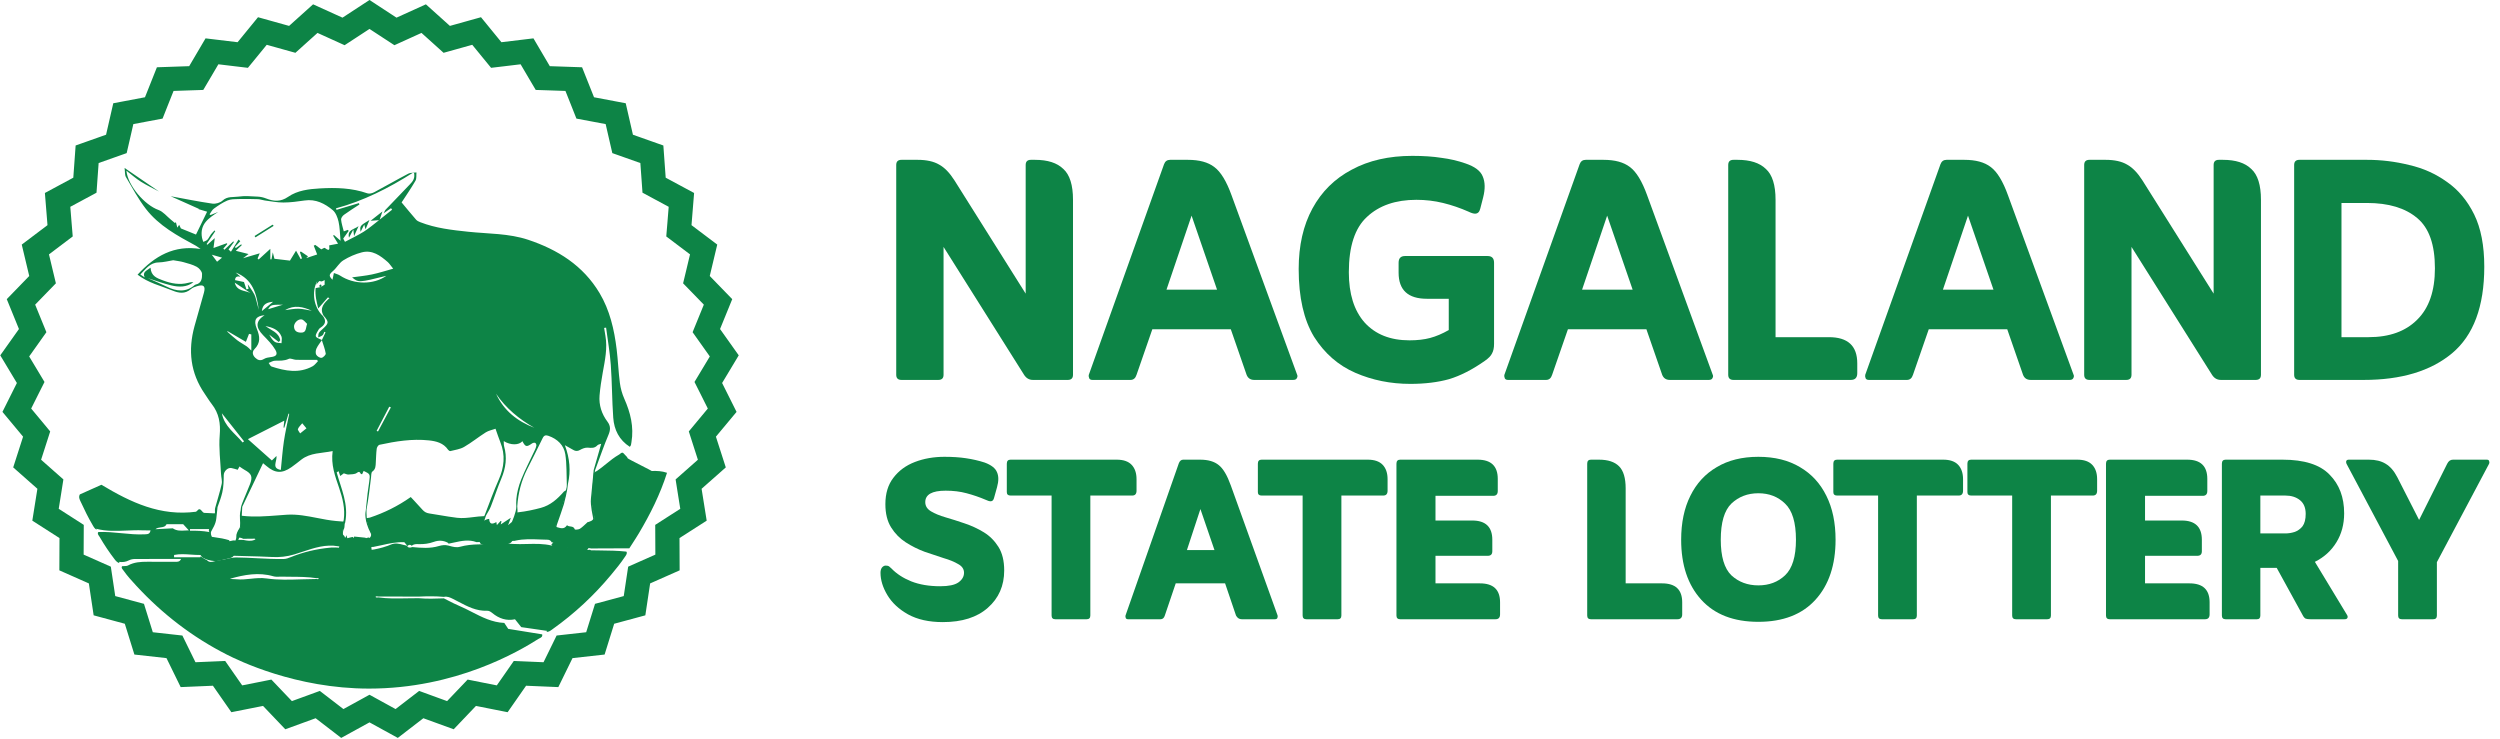 <svg width="159" height="47" viewBox="0 0 159 47" fill="none" xmlns="http://www.w3.org/2000/svg">
<path d="M146.243 24.163C146.02 24.163 145.908 24.054 145.908 23.836V10.492C145.908 10.274 146.02 10.165 146.243 10.165H150.539C151.448 10.165 152.34 10.274 153.215 10.492C154.107 10.694 154.913 11.055 155.633 11.575C156.354 12.078 156.928 12.767 157.357 13.639C157.786 14.512 158 15.62 158 16.963C158 19.497 157.314 21.335 155.942 22.476C154.587 23.601 152.718 24.163 150.333 24.163H146.243ZM148.918 21.444H150.642C151.963 21.444 152.992 21.075 153.729 20.336C154.484 19.598 154.861 18.507 154.861 17.063C154.861 15.553 154.484 14.487 153.729 13.866C152.975 13.228 151.911 12.909 150.539 12.909H148.918V21.444Z" fill="#0D8446"/>
<path d="M135.564 15.704V23.836C135.564 24.054 135.452 24.163 135.229 24.163H132.888C132.665 24.163 132.554 24.054 132.554 23.836V10.492C132.554 10.274 132.665 10.165 132.888 10.165H133.917C134.483 10.165 134.938 10.266 135.281 10.467C135.624 10.652 135.95 10.988 136.259 11.474L140.787 18.675V10.492C140.787 10.274 140.898 10.165 141.121 10.165H141.378C142.185 10.165 142.785 10.358 143.179 10.744C143.591 11.113 143.797 11.768 143.797 12.708V23.836C143.797 24.054 143.685 24.163 143.462 24.163H141.25C141.01 24.163 140.821 24.054 140.684 23.836L135.564 15.704Z" fill="#0D8446"/>
<path d="M122.669 20.941L121.666 23.836C121.597 24.054 121.468 24.163 121.28 24.163H118.861C118.758 24.163 118.69 24.13 118.655 24.062C118.621 23.978 118.613 23.903 118.63 23.836L123.415 10.442C123.484 10.257 123.612 10.165 123.801 10.165H124.933C125.653 10.165 126.211 10.316 126.605 10.618C127.017 10.92 127.386 11.525 127.712 12.431L131.88 23.836C131.914 23.903 131.905 23.978 131.854 24.062C131.819 24.13 131.742 24.163 131.622 24.163H129.152C128.912 24.163 128.749 24.054 128.664 23.836L127.66 20.941H122.669ZM123.569 18.423H126.785L125.165 13.715L123.569 18.423Z" fill="#0D8446"/>
<path d="M112.925 21.444H116.321C117.522 21.444 118.122 21.998 118.122 23.106V23.735C118.122 24.02 117.985 24.163 117.711 24.163H110.249C110.027 24.163 109.915 24.054 109.915 23.836V10.492C109.915 10.274 110.027 10.165 110.249 10.165H110.507C111.313 10.165 111.913 10.358 112.308 10.744C112.719 11.113 112.925 11.768 112.925 12.708V21.444Z" fill="#0D8446"/>
<path d="M99.72 20.941L98.716 23.836C98.648 24.054 98.519 24.163 98.33 24.163H95.912C95.809 24.163 95.74 24.13 95.706 24.062C95.672 23.978 95.663 23.903 95.68 23.836L100.466 10.442C100.534 10.257 100.663 10.165 100.852 10.165H101.984C102.704 10.165 103.262 10.316 103.656 10.618C104.068 10.92 104.436 11.525 104.762 12.431L108.93 23.836C108.965 23.903 108.956 23.978 108.905 24.062C108.87 24.13 108.793 24.163 108.673 24.163H106.203C105.963 24.163 105.8 24.054 105.714 23.836L104.711 20.941H99.72ZM100.62 18.423H103.836L102.215 13.715L100.62 18.423Z" fill="#0D8446"/>
<path d="M92.141 20.991V19.002H90.751C89.551 19.002 88.951 18.448 88.951 17.34V16.711C88.951 16.425 89.088 16.283 89.362 16.283H94.611C94.885 16.283 95.022 16.425 95.022 16.711V21.872C95.022 22.124 94.979 22.325 94.894 22.476C94.825 22.627 94.671 22.787 94.43 22.954C93.641 23.508 92.887 23.894 92.166 24.113C91.446 24.314 90.623 24.415 89.697 24.415C88.445 24.415 87.278 24.18 86.198 23.71C85.117 23.24 84.242 22.476 83.573 21.419C82.922 20.345 82.596 18.909 82.596 17.113C82.596 15.62 82.887 14.336 83.471 13.261C84.054 12.187 84.885 11.365 85.966 10.794C87.047 10.207 88.333 9.913 89.825 9.913C90.528 9.913 91.146 9.955 91.678 10.039C92.209 10.106 92.715 10.224 93.196 10.391C93.796 10.593 94.165 10.87 94.302 11.222C94.456 11.575 94.465 12.02 94.328 12.557L94.147 13.261C94.096 13.48 93.985 13.589 93.813 13.589C93.71 13.589 93.573 13.547 93.401 13.463C92.87 13.228 92.329 13.043 91.781 12.909C91.232 12.775 90.666 12.708 90.082 12.708C88.762 12.708 87.716 13.069 86.944 13.79C86.172 14.495 85.786 15.67 85.786 17.315C85.786 18.691 86.12 19.757 86.789 20.512C87.475 21.268 88.427 21.645 89.645 21.645C90.142 21.645 90.58 21.595 90.957 21.494C91.335 21.393 91.729 21.226 92.141 20.991Z" fill="#0D8446"/>
<path d="M73.288 20.941L72.285 23.836C72.216 24.054 72.088 24.163 71.899 24.163H69.48C69.377 24.163 69.309 24.13 69.275 24.062C69.24 23.978 69.232 23.903 69.249 23.836L74.034 10.442C74.103 10.257 74.231 10.165 74.42 10.165H75.552C76.272 10.165 76.83 10.316 77.224 10.618C77.636 10.92 78.005 11.525 78.331 12.431L82.499 23.836C82.533 23.903 82.524 23.978 82.473 24.062C82.439 24.13 82.361 24.163 82.241 24.163H79.772C79.531 24.163 79.368 24.054 79.283 23.836L78.279 20.941H73.288ZM74.189 18.423H77.404L75.784 13.715L74.189 18.423Z" fill="#0D8446"/>
<path d="M60.01 15.704V23.836C60.01 24.054 59.899 24.163 59.676 24.163H57.334C57.111 24.163 57 24.054 57 23.836V10.492C57 10.274 57.111 10.165 57.334 10.165H58.364C58.93 10.165 59.384 10.266 59.727 10.467C60.07 10.652 60.396 10.988 60.705 11.474L65.233 18.675V10.492C65.233 10.274 65.344 10.165 65.567 10.165H65.825C66.631 10.165 67.231 10.358 67.626 10.744C68.037 11.113 68.243 11.768 68.243 12.708V23.836C68.243 24.054 68.132 24.163 67.909 24.163H65.696C65.456 24.163 65.267 24.054 65.13 23.836L60.01 15.704Z" fill="#0D8446"/>
<path d="M91.297 37.102H94.126C94.978 37.102 95.404 37.504 95.404 38.307V39.074C95.404 39.281 95.306 39.384 95.112 39.384H89.052C88.894 39.384 88.814 39.305 88.814 39.147V29.491C88.814 29.32 88.894 29.235 89.052 29.235H93.98C94.832 29.235 95.258 29.643 95.258 30.458V31.225C95.258 31.432 95.16 31.535 94.966 31.535H91.297V33.105H93.633C94.485 33.105 94.911 33.513 94.911 34.328V35.058C94.911 35.253 94.814 35.35 94.619 35.35H91.297V37.102Z" fill="#0D8446"/>
<path d="M82.847 31.517H80.237C80.079 31.517 80 31.444 80 31.298V29.491C80 29.32 80.079 29.235 80.237 29.235H86.991C87.417 29.235 87.733 29.345 87.94 29.564C88.147 29.783 88.25 30.087 88.25 30.477V31.207C88.25 31.413 88.159 31.517 87.977 31.517H85.312V39.147C85.312 39.305 85.233 39.384 85.074 39.384H83.085C82.927 39.384 82.847 39.305 82.847 39.147V31.517Z" fill="#0D8446"/>
<path d="M74.776 37.102L74.083 39.147C74.034 39.305 73.943 39.384 73.809 39.384H71.746C71.674 39.384 71.625 39.36 71.6 39.311C71.576 39.25 71.57 39.195 71.582 39.147L74.977 29.454C75.038 29.308 75.129 29.235 75.251 29.235H76.328C76.839 29.235 77.234 29.351 77.514 29.582C77.794 29.801 78.05 30.233 78.281 30.878L81.256 39.147C81.268 39.195 81.262 39.25 81.238 39.311C81.214 39.36 81.159 39.384 81.074 39.384H78.975C78.817 39.384 78.695 39.305 78.61 39.147L77.916 37.102H74.776ZM75.488 34.985H77.241L76.346 32.375L75.488 34.985Z" fill="#0D8446"/>
<path d="M66.881 31.517H64.27C64.112 31.517 64.033 31.444 64.033 31.298V29.491C64.033 29.32 64.112 29.235 64.27 29.235H71.024C71.45 29.235 71.766 29.345 71.973 29.564C72.18 29.783 72.284 30.087 72.284 30.477V31.207C72.284 31.413 72.192 31.517 72.01 31.517H69.345V39.147C69.345 39.305 69.266 39.384 69.108 39.384H67.118C66.96 39.384 66.881 39.305 66.881 39.147V31.517Z" fill="#0D8446"/>
<path d="M56 36.427C56 36.293 56.03 36.184 56.091 36.098C56.164 36.013 56.243 35.971 56.329 35.971C56.426 35.971 56.499 35.989 56.548 36.025C56.596 36.062 56.645 36.104 56.694 36.153C57.022 36.494 57.442 36.768 57.953 36.974C58.476 37.181 59.091 37.285 59.797 37.285C60.332 37.285 60.715 37.206 60.947 37.047C61.19 36.877 61.312 36.67 61.312 36.427C61.312 36.196 61.19 36.013 60.947 35.879C60.703 35.733 60.393 35.605 60.016 35.496C59.638 35.374 59.237 35.24 58.811 35.094C58.385 34.936 57.983 34.735 57.606 34.492C57.229 34.249 56.919 33.932 56.675 33.543C56.432 33.154 56.31 32.661 56.31 32.065C56.31 31.383 56.481 30.823 56.821 30.385C57.162 29.935 57.618 29.6 58.19 29.381C58.762 29.162 59.389 29.053 60.07 29.053C60.581 29.053 61.038 29.083 61.439 29.144C61.853 29.205 62.249 29.296 62.626 29.418C63.052 29.576 63.313 29.783 63.411 30.038C63.52 30.282 63.52 30.598 63.411 30.988L63.228 31.645C63.192 31.803 63.119 31.882 63.009 31.882C62.924 31.882 62.821 31.852 62.699 31.791C62.297 31.62 61.89 31.48 61.476 31.371C61.074 31.261 60.63 31.207 60.143 31.207C59.279 31.207 58.847 31.45 58.847 31.937C58.847 32.18 58.969 32.375 59.212 32.521C59.456 32.667 59.766 32.795 60.143 32.904C60.521 33.014 60.922 33.141 61.348 33.287C61.786 33.433 62.194 33.622 62.571 33.853C62.948 34.084 63.258 34.395 63.502 34.784C63.745 35.173 63.867 35.672 63.867 36.281C63.867 37.254 63.52 38.045 62.827 38.654C62.145 39.262 61.19 39.566 59.961 39.566C59.085 39.566 58.349 39.402 57.752 39.074C57.168 38.745 56.73 38.337 56.438 37.851C56.146 37.364 56 36.889 56 36.427Z" fill="#0D8446"/>
<path d="M152.522 35.679L149.236 29.491C149.212 29.43 149.206 29.375 149.218 29.327C149.242 29.266 149.297 29.235 149.382 29.235H150.66C151.086 29.235 151.439 29.32 151.719 29.491C152.011 29.661 152.26 29.947 152.467 30.349L153.854 33.068L155.643 29.491C155.728 29.32 155.85 29.235 156.008 29.235H158.162C158.247 29.235 158.296 29.266 158.308 29.327C158.332 29.375 158.332 29.43 158.308 29.491L154.986 35.752V39.147C154.986 39.305 154.907 39.384 154.749 39.384H152.759C152.601 39.384 152.522 39.305 152.522 39.147V35.679Z" fill="#0D8446"/>
<path d="M143.758 36.117V39.147C143.758 39.305 143.685 39.384 143.539 39.384H141.55C141.392 39.384 141.312 39.305 141.312 39.147V29.491C141.312 29.32 141.392 29.235 141.55 29.235H145.164C146.551 29.235 147.549 29.552 148.157 30.184C148.778 30.805 149.088 31.627 149.088 32.649C149.088 33.342 148.924 33.957 148.595 34.492C148.267 35.028 147.811 35.441 147.226 35.733L149.271 39.11C149.319 39.183 149.325 39.25 149.289 39.311C149.265 39.36 149.204 39.384 149.106 39.384H146.953C146.819 39.384 146.715 39.372 146.642 39.347C146.569 39.311 146.502 39.232 146.442 39.11L144.799 36.117H143.758ZM143.758 33.926H145.346C145.541 33.926 145.736 33.896 145.93 33.835C146.137 33.762 146.308 33.64 146.442 33.47C146.575 33.288 146.642 33.026 146.642 32.685C146.642 32.296 146.521 32.004 146.277 31.809C146.034 31.614 145.724 31.517 145.346 31.517H143.758V33.926Z" fill="#0D8446"/>
<path d="M136.424 37.102H139.253C140.105 37.102 140.531 37.504 140.531 38.307V39.074C140.531 39.281 140.433 39.384 140.239 39.384H134.179C134.021 39.384 133.941 39.305 133.941 39.147V29.491C133.941 29.32 134.021 29.235 134.179 29.235H139.107C139.959 29.235 140.385 29.643 140.385 30.458V31.225C140.385 31.432 140.287 31.535 140.093 31.535H136.424V33.105H138.76C139.612 33.105 140.038 33.513 140.038 34.328V35.058C140.038 35.253 139.941 35.35 139.746 35.35H136.424V37.102Z" fill="#0D8446"/>
<path d="M127.974 31.517H125.364C125.206 31.517 125.127 31.444 125.127 31.298V29.491C125.127 29.32 125.206 29.235 125.364 29.235H132.118C132.544 29.235 132.86 29.345 133.067 29.564C133.274 29.783 133.377 30.087 133.377 30.477V31.207C133.377 31.413 133.286 31.517 133.103 31.517H130.439V39.147C130.439 39.305 130.359 39.384 130.201 39.384H128.212C128.053 39.384 127.974 39.305 127.974 39.147V31.517Z" fill="#0D8446"/>
<path d="M119.447 31.517H116.837C116.679 31.517 116.6 31.444 116.6 31.298V29.491C116.6 29.32 116.679 29.235 116.837 29.235H123.59C124.016 29.235 124.333 29.345 124.54 29.564C124.746 29.783 124.85 30.087 124.85 30.477V31.207C124.85 31.413 124.759 31.517 124.576 31.517H121.911V39.147C121.911 39.305 121.832 39.384 121.674 39.384H119.684C119.526 39.384 119.447 39.305 119.447 39.147V31.517Z" fill="#0D8446"/>
<path d="M111.832 39.548C110.262 39.548 109.051 39.08 108.2 38.143C107.348 37.206 106.922 35.934 106.922 34.328C106.922 33.245 107.117 32.314 107.506 31.535C107.895 30.744 108.455 30.136 109.185 29.71C109.915 29.272 110.798 29.053 111.832 29.053C112.866 29.053 113.748 29.272 114.479 29.71C115.209 30.136 115.768 30.744 116.158 31.535C116.547 32.314 116.742 33.245 116.742 34.328C116.742 35.934 116.316 37.206 115.464 38.143C114.612 39.08 113.402 39.548 111.832 39.548ZM111.832 37.23C112.513 37.23 113.079 37.017 113.529 36.591C113.992 36.153 114.223 35.399 114.223 34.328C114.223 33.233 113.992 32.466 113.529 32.028C113.079 31.59 112.513 31.371 111.832 31.371C111.15 31.371 110.579 31.59 110.116 32.028C109.666 32.466 109.441 33.233 109.441 34.328C109.441 35.399 109.666 36.153 110.116 36.591C110.579 37.017 111.15 37.23 111.832 37.23Z" fill="#0D8446"/>
<path d="M103.392 37.102H105.71C106.562 37.102 106.988 37.504 106.988 38.307V39.074C106.988 39.281 106.885 39.384 106.678 39.384H101.184C101.025 39.384 100.946 39.305 100.946 39.147V29.491C100.946 29.32 101.025 29.235 101.184 29.235H101.695C102.267 29.235 102.692 29.375 102.972 29.655C103.252 29.935 103.392 30.404 103.392 31.061V37.102Z" fill="#0D8446"/>
<path d="M24.797 1.768L25.151 1.999L25.536 1.824L26.947 1.184L28.099 2.22L28.413 2.503L28.821 2.389L30.313 1.972L31.293 3.172L31.561 3.499L31.981 3.449L33.519 3.264L34.305 4.6L34.52 4.964L34.943 4.978L36.491 5.031L37.064 6.47L37.22 6.864L37.636 6.942L39.158 7.23L39.504 8.741L39.599 9.153L39.998 9.294L41.458 9.811L41.57 11.357L41.6 11.778L41.973 11.979L43.337 12.713L43.212 14.257L43.177 14.679L43.515 14.934L44.751 15.867L44.392 17.374L44.293 17.786L44.588 18.089L45.667 19.201L45.082 20.635L44.922 21.027L45.167 21.372L46.064 22.635L45.266 23.963L45.048 24.326L45.238 24.704L45.931 26.09L44.94 27.28L44.67 27.606L44.799 28.008L45.273 29.483L44.112 30.509L43.795 30.789L43.861 31.207L44.105 32.737L42.8 33.573L42.444 33.802L42.446 34.225L42.453 35.774L41.037 36.401L40.65 36.573L40.587 36.991L40.357 38.523L38.862 38.927L38.453 39.037L38.327 39.441L37.867 40.92L36.327 41.091L35.906 41.138L35.72 41.518L35.039 42.909L33.491 42.843L33.068 42.825L32.827 43.172L31.941 44.443L30.421 44.142L30.006 44.059L29.714 44.365L28.645 45.486L27.189 44.956L26.792 44.811L26.456 45.069L25.229 46.014L23.871 45.268L23.5 45.064L23.129 45.268L21.771 46.014L20.544 45.069L20.208 44.811L19.811 44.956L18.355 45.486L17.286 44.365L16.994 44.059L16.579 44.142L15.059 44.443L14.173 43.172L13.932 42.825L13.509 42.843L11.961 42.909L11.28 41.518L11.094 41.138L10.673 41.091L9.133 40.92L8.673 39.441L8.547 39.037L8.138 38.927L6.643 38.523L6.413 36.991L6.35 36.573L5.963 36.401L4.547 35.774L4.554 34.225L4.556 33.802L4.2 33.573L2.895 32.737L3.139 31.207L3.205 30.789L2.888 30.509L1.727 29.483L2.201 28.008L2.33 27.606L2.06 27.28L1.069 26.09L1.762 24.704L1.952 24.326L1.734 23.963L0.936 22.635L1.833 21.372L2.078 21.027L1.918 20.635L1.333 19.201L2.412 18.089L2.707 17.786L2.608 17.374L2.249 15.867L3.485 14.934L3.823 14.679L3.788 14.257L3.663 12.713L5.027 11.979L5.4 11.778L5.43 11.357L5.542 9.811L7.002 9.294L7.401 9.153L7.496 8.741L7.842 7.23L9.364 6.942L9.78 6.864L9.936 6.47L10.509 5.031L12.057 4.978L12.48 4.964L12.695 4.6L13.481 3.264L15.019 3.449L15.439 3.499L15.707 3.172L16.687 1.972L18.179 2.389L18.587 2.503L18.901 2.22L20.053 1.184L21.464 1.824L21.849 1.999L22.203 1.768L23.5 0.92L24.797 1.768Z" stroke="#0D8446" stroke-width="1.54"/>
<path fill-rule="evenodd" clip-rule="evenodd" d="M40.803 29.616C41.111 29.773 41.395 29.918 41.451 29.955C41.771 29.944 42.102 29.956 42.422 30.07C41.991 31.434 41.356 32.7 40.63 33.921C40.498 34.142 40.358 34.358 40.218 34.574C40.154 34.673 40.09 34.772 40.026 34.872L37.604 34.882L37.603 34.889C37.601 34.887 37.599 34.886 37.598 34.884C37.597 34.883 37.595 34.882 37.594 34.881L35.087 34.49C35.036 34.377 34.936 34.327 34.827 34.326C34.665 34.323 34.502 34.317 34.34 34.311C33.824 34.29 33.308 34.27 32.796 34.382C32.778 34.386 32.759 34.391 32.741 34.397L30.305 34.48C29.82 34.297 29.35 34.401 28.879 34.504C28.763 34.53 28.646 34.555 28.529 34.577C28.522 34.559 28.51 34.542 28.492 34.525C28.201 34.362 27.895 34.354 27.59 34.463C27.28 34.575 26.965 34.617 26.639 34.606L26.626 34.606C26.488 34.602 26.346 34.597 26.222 34.681L26.199 34.718C26.104 34.625 26.009 34.627 25.913 34.724C25.911 34.743 25.912 34.763 25.917 34.782C26.014 34.842 26.114 34.838 26.215 34.793C26.785 34.848 27.353 34.897 27.915 34.727C28.108 34.669 28.309 34.646 28.511 34.698C28.538 34.705 28.566 34.712 28.594 34.72C28.808 34.778 29.023 34.837 29.249 34.776C29.643 34.669 30.045 34.627 30.452 34.622C30.452 34.622 32.617 34.565 32.617 34.595C32.917 34.613 33.218 34.606 33.519 34.598C34.045 34.585 34.572 34.572 35.092 34.699L35.133 34.667L37.411 34.977C37.47 34.95 37.582 34.971 37.576 34.999C37.774 35.004 37.973 35.006 38.172 35.008C38.726 35.014 39.281 35.02 39.834 35.082L39.836 35.081C39.909 35.176 39.836 35.284 39.771 35.38C39.763 35.391 39.756 35.401 39.748 35.412C39.481 35.815 39.174 36.189 38.866 36.559C37.774 37.873 36.535 39.026 35.147 40.012C35.133 40.022 35.119 40.032 35.105 40.043C34.999 40.12 34.893 40.197 34.752 40.189C34.77 40.17 34.786 40.149 34.8 40.124L33.152 39.886L32.754 39.386C32.216 39.502 31.734 39.34 31.307 38.987C31.214 38.911 31.107 38.839 30.984 38.844C30.302 38.873 29.731 38.572 29.161 38.272C29.045 38.211 28.929 38.15 28.812 38.092C28.628 38 28.444 37.914 28.231 37.961C27.698 37.911 27.165 37.92 26.632 37.944L24.045 37.938C23.985 37.92 23.928 37.913 23.878 37.964C23.928 38.01 23.986 38.009 24.046 37.992C24.645 38.077 25.245 38.065 25.846 38.053C26.107 38.048 26.367 38.043 26.627 38.045C27.161 38.094 27.694 38.075 28.228 38.055C28.329 38.105 28.429 38.156 28.529 38.208C28.749 38.32 28.968 38.433 29.195 38.528C29.472 38.645 29.741 38.783 30.01 38.921C30.658 39.253 31.308 39.587 32.073 39.618L32.323 39.996L34.482 40.345C34.518 40.496 34.409 40.55 34.309 40.601C34.283 40.614 34.258 40.626 34.236 40.64C32.992 41.428 28.99 43.795 23.47 43.795C18.808 43.795 15.156 42.004 14.419 41.629C12.244 40.522 10.332 39.054 8.669 37.254C8.384 36.945 8.096 36.632 7.853 36.285C7.842 36.269 7.829 36.253 7.816 36.237C7.76 36.167 7.698 36.09 7.77 36.009C7.808 36.005 7.848 36.004 7.887 36.004C7.98 36.002 8.073 36 8.146 35.961C8.532 35.751 8.943 35.727 9.363 35.728L9.474 35.728C10.023 35.73 10.572 35.731 11.121 35.731C11.132 35.731 11.142 35.732 11.153 35.732C11.295 35.733 11.44 35.734 11.515 35.548C11.28 35.548 11.046 35.548 10.812 35.548C10.064 35.547 9.321 35.547 8.578 35.552C8.45 35.553 8.31 35.58 8.197 35.639C7.995 35.743 7.791 35.765 7.575 35.735C7.575 35.764 7.58 35.79 7.589 35.814C7.472 35.778 7.384 35.694 7.306 35.593C6.952 35.134 6.63 34.652 6.339 34.15C6.328 34.131 6.314 34.111 6.3 34.091C6.246 34.015 6.185 33.929 6.25 33.838C6.741 33.815 7.228 33.863 7.716 33.911C8.21 33.959 8.704 34.008 9.203 33.983C9.213 33.982 9.224 33.982 9.234 33.981C9.393 33.974 9.536 33.968 9.573 33.731C9.518 33.731 9.465 33.732 9.414 33.732C9.305 33.734 9.202 33.735 9.099 33.73C8.747 33.712 8.393 33.728 8.039 33.743C7.396 33.771 6.752 33.799 6.115 33.627L6.159 33.697C6.158 33.696 6.157 33.696 6.156 33.696C6.154 33.695 6.153 33.695 6.152 33.694C6.031 33.637 5.969 33.529 5.906 33.42C5.897 33.404 5.888 33.387 5.878 33.371C5.608 32.915 5.377 32.438 5.155 31.957C5.146 31.937 5.136 31.917 5.126 31.897C5.058 31.757 4.987 31.611 5.078 31.445L6.45 30.831C8.341 31.964 10.2 32.842 12.469 32.546L12.65 32.384C12.746 32.384 12.79 32.44 12.838 32.498C12.874 32.544 12.913 32.592 12.978 32.618L13.656 32.65L13.716 32.655L13.689 32.959L13.54 33.508L13.378 33.709C13.378 33.709 13.378 33.724 13.377 33.748L13.307 33.73L13.31 33.648H12.085L12.082 33.753C12.492 33.748 12.901 33.763 13.303 33.835C13.303 33.834 13.33 33.84 13.376 33.851C13.376 33.936 13.376 34.034 13.378 34.07C13.383 34.139 13.45 34.271 13.45 34.271L14.562 34.532L14.891 34.5L15.058 34.367L15.067 34.301C15.143 34.322 15.187 34.334 15.187 34.334L15.468 34.339C15.478 34.34 15.488 34.342 15.498 34.344C15.727 34.389 15.957 34.435 16.186 34.335L16.249 34.294L16.203 34.26L16.203 34.26L15.467 34.268C15.356 34.202 15.236 34.181 15.109 34.199L15.082 34.192L15.121 33.905L15.265 33.599C15.265 33.599 15.323 33.361 15.323 33.256V32.785L15.336 32.786L15.389 32.803C16.157 32.895 16.921 32.836 17.686 32.777C17.872 32.763 18.057 32.748 18.243 32.736C18.895 32.694 19.53 32.818 20.166 32.942C20.568 33.021 20.969 33.099 21.375 33.136C21.488 33.146 21.601 33.155 21.713 33.163C21.767 33.167 21.822 33.172 21.876 33.176L21.886 33.174L21.838 33.414L21.82 33.622L21.745 34.128L21.928 34.366L23.486 34.363L23.646 34.158L23.661 34.061L23.495 33.603L23.3 33.085L23.284 32.958L23.519 32.921C24.434 32.616 25.296 32.196 26.124 31.612C26.195 31.689 26.268 31.767 26.341 31.844C26.519 32.034 26.698 32.225 26.871 32.422C26.99 32.557 27.124 32.629 27.3 32.655C27.527 32.689 27.754 32.728 27.981 32.766C28.344 32.827 28.707 32.889 29.072 32.932C29.418 32.973 29.762 32.931 30.106 32.888C30.321 32.862 30.535 32.835 30.751 32.829L30.851 32.818L30.687 33.222L31.767 33.802L32.649 33.225L32.855 32.594L32.947 32.584C32.959 32.581 32.972 32.579 32.987 32.578C33.463 32.525 33.929 32.425 34.392 32.302C35.011 32.137 35.457 31.731 35.865 31.264L36.03 31.161L35.935 31.633L35.535 32.876L35.336 33.439C35.336 33.439 35.417 33.672 35.494 33.713C35.571 33.754 36.737 33.924 36.737 33.924L37.399 33.401L37.795 33.027V32.863L37.62 31.916L37.714 30.686L37.772 30.075L37.841 30.032C37.867 29.997 37.901 29.973 37.949 29.965C38.156 29.826 38.349 29.668 38.543 29.511C38.811 29.293 39.079 29.076 39.381 28.907C39.402 28.896 39.422 28.878 39.444 28.86C39.511 28.802 39.584 28.74 39.68 28.854C39.71 28.892 39.745 28.927 39.779 28.96C39.838 29.018 39.895 29.073 39.921 29.147C39.927 29.169 40.388 29.404 40.803 29.616ZM10.221 33.541C10.105 33.556 9.984 33.572 9.886 33.658L10.99 33.601C11.236 33.773 11.51 33.757 11.779 33.741C11.857 33.736 11.934 33.732 12.01 33.732L11.648 33.337H10.594C10.515 33.503 10.372 33.521 10.221 33.541ZM19.195 36.845C19.514 36.835 19.832 36.825 20.149 36.824C20.197 36.843 20.241 36.843 20.277 36.801C20.241 36.758 20.195 36.761 20.147 36.775C19.596 36.688 19.041 36.685 18.486 36.682C18.299 36.681 18.111 36.679 17.924 36.675C17.87 36.674 17.815 36.676 17.759 36.678C17.632 36.682 17.504 36.686 17.387 36.652C16.445 36.379 15.534 36.552 14.624 36.81C14.711 36.828 14.798 36.831 14.884 36.833C14.94 36.834 14.995 36.836 15.05 36.841C15.349 36.872 15.642 36.841 15.938 36.81C16.27 36.775 16.606 36.74 16.957 36.79C17.691 36.895 18.443 36.87 19.195 36.845ZM24.659 34.715C24.729 34.689 24.799 34.662 24.868 34.632C25.144 34.514 25.397 34.583 25.651 34.652C25.736 34.675 25.82 34.697 25.905 34.713L25.716 34.485C25.223 34.461 24.753 34.566 24.284 34.671C24.104 34.711 23.924 34.751 23.743 34.784C23.743 34.784 21.983 34.874 21.504 34.742C20.712 34.602 19.988 34.844 19.265 35.084C19.081 35.146 18.897 35.207 18.712 35.262C18.246 35.401 17.779 35.452 17.294 35.425C16.764 35.397 16.233 35.383 15.701 35.37C15.477 35.364 15.252 35.358 15.027 35.352L12.748 35.298C12.746 35.3 12.745 35.302 12.743 35.304C12.739 35.309 12.734 35.314 12.729 35.319L12.726 35.297C12.532 35.299 12.338 35.285 12.143 35.272C11.785 35.246 11.427 35.221 11.071 35.296L11.07 35.441L12.742 35.441L12.737 35.391C12.812 35.416 12.879 35.461 12.945 35.505C13.012 35.549 13.079 35.594 13.154 35.619C13.312 35.791 13.48 35.743 13.648 35.695C13.711 35.677 13.775 35.659 13.838 35.653C14.094 35.616 14.348 35.572 14.598 35.507C14.629 35.502 14.66 35.496 14.691 35.49C14.798 35.471 14.904 35.451 15.013 35.454C15.46 35.458 15.907 35.481 16.354 35.504C16.91 35.532 17.467 35.561 18.025 35.554C18.197 35.551 18.352 35.492 18.509 35.428C19.303 35.106 20.129 34.914 20.98 34.833C20.98 34.833 21.418 34.756 22.451 34.967C23.376 35.155 24.445 34.793 24.659 34.715Z" fill="#0D8446"/>
<path d="M22.196 15.118C22.28 14.958 22.353 14.821 22.471 14.597C22.492 14.787 22.5 14.865 22.517 15.018C22.624 14.783 22.695 14.627 22.805 14.383C22.507 14.607 22.078 14.6 22.196 15.118ZM24.324 13.447C24.073 13.644 23.861 13.812 23.569 14.042C23.826 14.023 23.966 14.013 24.107 14.002C24.121 13.992 24.135 13.981 24.148 13.968C24.203 13.805 24.258 13.642 24.324 13.447ZM23.166 14.281C23.201 14.407 23.215 14.456 23.249 14.582C23.353 14.335 23.421 14.172 23.497 13.991C22.882 14.366 22.882 14.366 22.933 14.745C23.004 14.603 23.072 14.469 23.166 14.281ZM17.405 14.366C17.383 14.34 17.361 14.314 17.34 14.288C16.957 14.528 16.574 14.769 16.191 15.009C16.209 15.038 16.228 15.067 16.247 15.096C16.633 14.852 17.019 14.609 17.405 14.366ZM10.883 18.149C11.368 18.267 11.861 18.282 12.298 17.954C12.188 17.93 12.087 17.957 11.986 17.984C11.428 18.135 10.892 18.033 10.366 17.834C9.994 17.694 9.606 17.569 9.574 17.024C9.33 17.221 9.033 17.293 9.204 17.644C9.27 17.66 9.336 17.676 9.403 17.692C9.896 17.847 10.383 18.027 10.883 18.149ZM26.324 10.948C26.306 10.96 26.287 10.972 26.269 10.983C26.29 10.982 26.31 10.981 26.331 10.979C26.328 10.969 26.327 10.959 26.324 10.948ZM39.705 25.358C39.565 25.042 39.468 24.695 39.424 24.352C39.331 23.64 39.306 22.919 39.218 22.206C39.065 20.954 38.781 19.726 38.132 18.639C37.086 16.885 35.468 15.877 33.595 15.251C32.361 14.839 31.061 14.874 29.788 14.74C28.748 14.63 27.712 14.516 26.727 14.131C26.631 14.094 26.527 14.045 26.461 13.969C26.15 13.613 25.852 13.245 25.542 12.874C25.813 12.457 26.138 11.989 26.423 11.497C26.505 11.356 26.469 11.145 26.487 10.966C26.436 10.973 26.384 10.976 26.331 10.979C26.41 11.345 26.252 11.536 26.071 11.723C25.552 12.258 25.037 12.796 24.524 13.336C24.48 13.382 24.461 13.451 24.402 13.563C24.592 13.431 24.73 13.336 24.869 13.24L24.939 13.336C24.675 13.547 24.412 13.757 24.148 13.968C24.135 13.981 24.121 13.992 24.107 14.002C23.786 14.248 23.48 14.517 23.141 14.731C22.766 14.968 22.361 15.155 21.94 15.38C21.894 15.296 21.84 15.196 21.828 15.175C21.966 14.982 22.072 14.833 22.178 14.683C22.159 14.662 22.14 14.641 22.121 14.62C22.041 14.65 21.961 14.68 21.864 14.716C21.801 14.457 21.717 14.214 21.693 13.964C21.684 13.868 21.787 13.726 21.878 13.661C22.196 13.429 22.531 13.222 22.86 13.005C22.849 12.976 22.837 12.947 22.826 12.918C22.351 13.061 21.876 13.204 21.401 13.347C21.39 13.315 21.379 13.282 21.369 13.25C23.114 12.777 24.712 11.973 26.269 10.983C26.159 10.991 26.051 11.002 25.961 11.049C25.236 11.427 24.529 11.839 23.806 12.222C23.68 12.29 23.492 12.341 23.368 12.297C22.383 11.95 21.367 11.925 20.348 11.983C19.64 12.024 18.921 12.106 18.317 12.523C17.851 12.845 17.407 12.812 16.924 12.622C16.76 12.558 16.58 12.514 16.405 12.506C15.99 12.486 15.566 12.444 15.16 12.505C14.829 12.554 14.463 12.47 14.158 12.754C14.005 12.896 13.713 12.98 13.504 12.95C12.616 12.822 11.736 12.641 10.853 12.48C11.439 12.742 12.026 13.005 12.637 13.278C12.641 13.24 12.636 13.295 12.635 13.304C12.837 13.364 13.004 13.414 13.173 13.464C12.932 13.958 12.691 14.453 12.465 14.918C12.179 14.802 11.875 14.678 11.505 14.528C11.501 14.52 11.456 14.425 11.394 14.296C11.341 14.379 11.309 14.431 11.279 14.478C11.248 14.361 11.218 14.246 11.187 14.131C11.166 14.149 11.145 14.167 11.123 14.184C11.04 14.114 10.957 14.043 10.873 13.974C10.611 13.761 10.379 13.461 10.08 13.354C9.202 13.04 8.132 11.812 8.039 10.856C8.364 11.106 8.647 11.357 8.962 11.556C9.332 11.788 9.73 11.975 10.116 12.182C9.419 11.705 8.722 11.228 7.923 10.682C7.958 10.94 7.933 11.131 8.01 11.261C8.415 11.947 8.794 12.659 9.278 13.285C10.111 14.362 11.29 14.996 12.458 15.629C12.563 15.686 12.656 15.767 12.755 15.837C11.077 15.567 9.84 16.281 8.749 17.469C9.442 18.003 10.227 18.174 10.957 18.475C11.384 18.651 11.766 18.709 12.148 18.382C12.254 18.291 12.402 18.242 12.538 18.2C12.948 18.073 13.083 18.196 12.971 18.613C12.778 19.329 12.564 20.039 12.368 20.754C11.95 22.281 12.108 23.721 13.018 25.041C13.169 25.261 13.306 25.492 13.47 25.701C13.93 26.288 14.037 26.93 13.974 27.682C13.907 28.496 14.019 29.326 14.057 30.148C14.067 30.361 14.143 30.585 14.099 30.784C13.985 31.302 13.816 31.808 13.68 32.321C13.661 32.392 13.668 32.471 13.673 32.576C13.649 32.76 13.601 33.101 13.559 33.247C13.499 33.451 13.4 33.579 13.321 33.638C13.243 33.698 13.294 33.813 13.335 33.868C13.367 33.913 13.271 34.329 13.23 34.495C13.117 34.644 13.003 34.791 12.883 34.93C12.701 35.141 12.704 35.356 12.923 35.482C13.13 35.601 13.387 35.661 13.628 35.681C13.833 35.698 14.05 35.636 14.255 35.583C14.464 35.53 14.765 35.504 14.848 35.36C14.984 35.122 15.034 34.795 15.012 34.515C15.012 34.513 15.012 34.511 15.011 34.51C15.095 34.422 15.241 34.245 15.215 34.115C15.179 33.936 15.175 33.886 15.207 33.853C15.238 33.82 15.355 33.449 15.354 33.308C15.353 33.195 15.392 32.501 15.407 32.232C15.837 31.331 16.279 30.405 16.73 29.459C16.827 29.538 16.882 29.582 16.935 29.628C17.489 30.105 17.931 30.133 18.532 29.715C18.75 29.564 18.955 29.394 19.165 29.232C19.743 28.785 20.44 28.837 21.157 28.688C21.038 29.557 21.314 30.287 21.565 31.023C21.79 31.684 21.961 32.353 21.862 33.063C21.862 33.063 21.784 33.339 21.796 33.479C21.808 33.619 21.73 34.046 21.652 34.219C21.605 34.322 21.604 34.523 21.61 34.668C21.447 35.049 21.596 35.404 22.055 35.783C22.23 35.927 22.371 35.995 22.587 35.854C22.668 35.8 22.835 35.825 22.937 35.872C23.135 35.963 23.301 36.023 23.486 35.837C23.653 35.669 23.823 35.531 23.728 35.247C23.694 35.145 23.661 35.042 23.632 34.938C23.631 34.931 23.574 34.46 23.663 34.345C23.754 34.229 23.634 33.717 23.446 33.388C23.306 33.143 23.303 32.648 23.31 32.41C23.436 31.732 23.516 31.049 23.598 30.366C23.613 30.236 23.604 30.046 23.681 29.992C23.899 29.837 23.888 29.627 23.901 29.412C23.919 29.12 23.922 28.826 23.959 28.537C23.971 28.445 24.058 28.305 24.132 28.289C25.167 28.065 26.212 27.896 27.273 28.008C27.74 28.058 28.202 28.168 28.499 28.605C28.528 28.648 28.604 28.698 28.644 28.688C28.939 28.612 29.259 28.574 29.516 28.425C29.993 28.15 30.426 27.794 30.894 27.499C31.075 27.385 31.301 27.345 31.515 27.268C31.631 27.592 31.715 27.858 31.819 28.116C32.153 28.935 32.068 29.723 31.714 30.519C31.396 31.237 31.132 31.979 30.847 32.712C30.847 32.712 30.754 32.941 30.701 33.045C30.648 33.149 30.545 33.352 30.461 33.551C30.417 33.655 30.411 33.776 30.415 33.869C30.396 33.915 30.384 33.96 30.392 34.002C30.436 34.222 30.494 34.581 30.618 34.615C30.943 34.705 31.265 34.961 31.647 34.76C31.811 34.674 32.011 34.634 32.198 34.619C32.512 34.595 32.639 34.389 32.667 34.127C32.692 33.887 32.682 33.642 32.677 33.399C32.729 33.152 32.867 32.847 32.903 32.653C32.922 32.553 32.913 32.37 32.898 32.193C32.959 31.332 33.163 30.573 33.519 29.856C33.848 29.193 34.191 28.537 34.511 27.869C34.602 27.679 34.713 27.659 34.883 27.719C35.448 27.918 35.863 28.304 35.954 28.896C36.05 29.525 36.024 30.174 36.049 30.815C36.051 30.866 36.047 30.917 36.043 30.968C35.96 31.36 35.828 31.943 35.743 32.132C35.617 32.413 35.304 33.271 35.297 33.496C35.294 33.495 35.291 33.494 35.287 33.493C35.291 33.503 35.294 33.512 35.298 33.522C35.303 33.564 35.317 33.598 35.336 33.625C35.455 34.006 35.35 34.338 35.062 34.644C35.254 34.798 35.428 34.938 35.563 35.047C35.755 34.969 35.909 34.907 36.081 34.837C36.115 35.056 36.137 35.196 36.158 35.332C36.614 35.411 36.976 35.224 37.314 34.996C37.408 34.933 37.493 34.773 37.49 34.66C37.481 34.302 37.449 33.943 37.416 33.536C37.564 33.474 37.794 33.13 37.827 33.025C37.863 32.912 37.674 32.173 37.669 31.894C37.664 31.614 37.842 29.919 37.842 29.919C37.869 29.845 37.896 29.772 37.924 29.699C38.178 29.019 38.412 28.331 38.695 27.665C38.828 27.351 38.846 27.1 38.638 26.823C38.268 26.331 38.081 25.767 38.132 25.148C38.172 24.665 38.248 24.183 38.333 23.705C38.473 22.925 38.644 22.15 38.503 21.351C38.474 21.186 38.449 21.021 38.422 20.856C38.463 20.85 38.505 20.843 38.547 20.837C38.65 21.627 38.79 22.415 38.847 23.208C38.928 24.325 38.922 25.449 39.002 26.566C39.057 27.335 39.378 27.986 40.058 28.419C40.093 28.364 40.12 28.337 40.129 28.304C40.145 28.246 40.15 28.184 40.16 28.124C40.324 27.148 40.098 26.243 39.705 25.358ZM12.453 18.095C12.43 18.1 12.405 18.11 12.388 18.125C11.818 18.612 11.222 18.533 10.603 18.23C10.209 18.037 9.803 17.87 9.402 17.692C9.336 17.676 9.27 17.66 9.204 17.644C9.126 17.592 9.047 17.54 8.924 17.457C9.273 17.118 9.522 16.706 10.079 16.691C10.415 16.683 10.75 16.594 11.017 16.551C11.27 16.597 11.477 16.618 11.674 16.674C11.96 16.755 12.256 16.829 12.514 16.97C12.667 17.054 12.846 17.26 12.85 17.416C12.858 17.687 12.827 18.017 12.453 18.095ZM13.187 15.566C13.172 15.55 13.156 15.535 13.141 15.519C13.324 15.247 13.507 14.976 13.69 14.704C13.675 14.688 13.66 14.672 13.644 14.655C13.566 14.74 13.481 14.819 13.412 14.911C13.333 15.017 13.283 15.149 13.194 15.243C13.129 15.312 13.021 15.339 12.932 15.384C12.903 15.298 12.864 15.213 12.848 15.124C12.69 14.249 13.271 13.876 13.878 13.48L13.39 13.676C13.369 13.661 13.348 13.646 13.327 13.631C13.417 13.508 13.485 13.354 13.602 13.27C13.874 13.075 14.157 12.88 14.462 12.752C14.673 12.662 14.929 12.665 15.166 12.659C15.581 12.648 15.996 12.655 16.412 12.668C16.552 12.673 16.689 12.73 16.829 12.748C17.226 12.8 17.624 12.882 18.022 12.88C18.475 12.879 18.93 12.816 19.38 12.75C20.081 12.648 20.655 12.944 21.161 13.363C21.354 13.523 21.47 13.831 21.531 14.093C21.615 14.456 21.614 14.84 21.659 15.311C21.466 15.143 21.353 15.044 21.239 14.946C21.222 14.961 21.205 14.976 21.187 14.991C21.275 15.134 21.363 15.277 21.5 15.499C21.279 15.54 21.118 15.571 20.936 15.606C20.929 15.721 21.047 16.075 20.657 15.767C20.627 15.743 20.518 15.823 20.434 15.86C20.316 15.773 20.184 15.674 20.051 15.575C20.019 15.592 19.987 15.608 19.955 15.625C20.034 15.828 20.113 16.031 20.172 16.184C19.921 16.267 19.699 16.341 19.477 16.415C19.514 16.377 19.551 16.34 19.589 16.302C19.436 16.199 19.284 16.096 19.132 15.993C19.113 16.01 19.094 16.026 19.075 16.043C19.118 16.173 19.161 16.303 19.205 16.433C19.177 16.448 19.15 16.463 19.123 16.477C19.021 16.293 18.919 16.109 18.828 15.943C18.708 16.138 18.59 16.332 18.441 16.575C18.165 16.542 17.827 16.502 17.453 16.458C17.431 16.371 17.396 16.233 17.349 16.047C17.316 16.228 17.291 16.36 17.267 16.493L17.193 16.494V15.825C16.914 16.079 16.682 16.292 16.45 16.504C16.428 16.483 16.405 16.462 16.383 16.442C16.412 16.371 16.441 16.3 16.518 16.11C16.124 16.226 15.821 16.316 15.458 16.423C15.594 16.32 15.681 16.253 15.808 16.157C15.513 16.083 15.266 16.02 14.997 15.951C15.135 15.82 15.257 15.704 15.38 15.587C15.366 15.572 15.352 15.556 15.339 15.54L14.996 15.777C14.977 15.754 14.958 15.731 14.94 15.708C15.053 15.586 15.167 15.464 15.281 15.342C15.245 15.305 15.21 15.269 15.174 15.232C15.012 15.491 14.849 15.751 14.687 16.01C14.636 15.962 14.585 15.915 14.535 15.867C14.65 15.708 14.765 15.549 14.881 15.39C14.865 15.378 14.85 15.366 14.835 15.354C14.646 15.53 14.459 15.707 14.271 15.883C14.248 15.859 14.226 15.836 14.204 15.812C14.289 15.714 14.373 15.616 14.457 15.518C14.445 15.502 14.434 15.486 14.422 15.469C14.14 15.571 13.857 15.672 13.579 15.772C13.606 15.563 13.629 15.381 13.659 15.144C13.472 15.311 13.33 15.439 13.187 15.566ZM18.991 19.634C18.706 19.628 18.421 19.69 18.136 19.723C18.716 19.372 19.277 19.51 19.83 19.764C19.55 19.718 19.271 19.641 18.991 19.634ZM19.533 20.599C19.43 20.89 19.495 21.166 19.134 21.155C18.881 21.148 18.718 21.049 18.7 20.783C18.683 20.552 18.955 20.27 19.189 20.316C19.317 20.341 19.419 20.5 19.533 20.599ZM15.638 21.742C15.71 21.558 15.774 21.396 15.838 21.233C15.886 21.245 15.935 21.257 15.984 21.269V22.296C15.859 22.18 15.786 22.094 15.696 22.032C15.495 21.895 15.275 21.782 15.082 21.635C14.861 21.467 14.659 21.273 14.45 21.09C14.46 21.082 14.469 21.073 14.479 21.064C14.871 21.294 15.262 21.523 15.638 21.742ZM14.929 17.977C15.282 18.209 15.607 18.423 15.93 18.636C15.584 18.463 15.061 18.534 14.929 17.977ZM15.753 18.073C15.771 18.171 15.79 18.269 15.809 18.367L15.675 18.409C15.63 18.273 15.585 18.137 15.517 17.936C15.382 17.908 15.177 17.865 14.951 17.817C14.954 17.587 15.103 17.557 15.301 17.596C15.197 17.508 15.093 17.421 14.988 17.333C16.065 17.744 16.329 18.688 16.457 19.709C16.416 19.55 16.377 19.39 16.333 19.232C16.283 19.058 16.253 18.872 16.17 18.716C16.052 18.49 15.894 18.286 15.753 18.073ZM16.188 22.202C16.581 21.803 16.534 21.401 16.334 20.914C16.101 20.348 16.278 20.1 16.826 20.047C16.258 20.416 16.239 20.811 16.735 21.32C17.015 21.608 17.31 21.901 17.51 22.244C17.686 22.547 17.566 22.672 17.219 22.712C17.07 22.729 16.907 22.757 16.782 22.834C16.561 22.968 16.388 22.903 16.232 22.752C16.064 22.59 16.015 22.378 16.188 22.202ZM16.653 19.786C16.701 19.323 16.997 19.227 17.368 19.193C17.119 19.4 16.89 19.589 16.653 19.786ZM17.472 21.739C17.322 21.634 17.221 21.458 17.125 21.284C17.328 21.44 17.53 21.597 17.732 21.754C17.763 21.715 17.794 21.677 17.824 21.638C17.725 21.119 17.221 21.009 16.882 20.731C17.309 20.826 17.719 20.954 17.899 21.395C17.95 21.518 17.905 21.683 17.904 21.828C17.757 21.802 17.583 21.817 17.472 21.739ZM17.051 19.667C17.231 19.383 17.236 19.381 17.995 19.378C17.611 19.496 17.315 19.586 17.051 19.667ZM13.805 16.646C13.697 16.502 13.593 16.362 13.471 16.199C13.665 16.255 13.855 16.31 14.122 16.387C13.997 16.489 13.916 16.555 13.805 16.646ZM14.109 26.282C14.58 26.878 15.052 27.473 15.523 28.068C15.492 28.093 15.461 28.117 15.43 28.142C14.948 27.555 14.268 27.126 14.109 26.282ZM15.905 30.781C15.774 31.134 15.61 31.474 15.477 31.826C15.373 32.103 15.418 31.951 15.344 32.184C15.33 32.258 15.31 32.316 15.305 32.445C15.281 32.543 15.261 32.656 15.258 32.77C15.248 33.1 15.323 33.471 15.22 33.613C15.116 33.755 15.021 33.988 15.03 34.084C15.036 34.16 15.022 34.314 14.96 34.392C14.875 34.329 14.71 34.413 14.595 34.42C14.589 34.42 14.585 34.36 14.573 34.356C14.424 34.315 14.274 34.272 14.123 34.244C13.902 34.203 13.68 34.174 13.498 34.145C13.494 34.151 13.49 34.156 13.486 34.161C13.437 34.067 13.379 33.919 13.43 33.805C13.51 33.625 13.716 33.37 13.759 32.968C13.787 32.705 13.818 32.418 13.836 32.251C13.956 31.926 14.066 31.627 14.137 31.32C14.22 30.964 14.225 30.584 14.23 30.215C14.233 29.979 14.481 29.72 14.721 29.768C14.853 29.794 14.982 29.839 15.118 29.877C15.163 29.794 15.207 29.711 15.23 29.668C15.342 29.743 15.441 29.822 15.551 29.881C15.999 30.125 16.08 30.308 15.905 30.781ZM18.057 28.055C17.969 28.643 17.928 29.239 17.861 29.886C17.252 29.781 17.628 29.351 17.585 28.999C17.44 29.139 17.335 29.241 17.291 29.285C16.8 28.849 16.314 28.416 15.766 27.93C16.581 27.516 17.3 27.151 18.08 26.754C18.057 26.96 18.044 27.074 18.032 27.189C18.048 27.193 18.065 27.198 18.081 27.203C18.17 26.904 18.259 26.606 18.348 26.308C18.363 26.312 18.378 26.315 18.394 26.319C18.279 26.897 18.144 27.473 18.057 28.055ZM19.089 27.565C19.038 27.47 18.923 27.349 18.948 27.285C19.001 27.148 19.127 27.04 19.223 26.92C19.297 27.009 19.371 27.097 19.491 27.242C19.322 27.378 19.206 27.471 19.089 27.565ZM19.885 23.293C19.021 23.767 18.143 23.595 17.272 23.312C17.195 23.287 17.148 23.162 17.087 23.084C17.221 23.034 17.354 22.944 17.489 22.941C17.787 22.934 18.075 22.962 18.365 22.823C18.484 22.767 18.672 22.88 18.828 22.884C19.275 22.894 19.723 22.887 20.17 22.887C20.186 22.917 20.202 22.946 20.218 22.975C20.108 23.083 20.015 23.222 19.885 23.293ZM20.448 22.758C20.34 22.77 20.168 22.662 20.111 22.557C20.056 22.457 20.076 22.276 20.128 22.163C20.215 21.974 20.352 21.81 20.469 21.636C20.557 21.918 20.67 22.195 20.717 22.484C20.73 22.564 20.553 22.745 20.448 22.758ZM20.573 20.067C20.931 20.478 20.926 20.552 20.531 20.915C20.442 20.997 20.341 21.076 20.282 21.177C20.237 21.254 20.25 21.364 20.237 21.46C20.332 21.415 20.439 21.386 20.517 21.32C20.573 21.273 20.59 21.177 20.624 21.102L20.704 21.138C20.627 21.3 20.55 21.462 20.473 21.624C20.336 21.548 20.115 21.493 20.088 21.388C20.056 21.266 20.195 21.095 20.27 20.951C20.297 20.901 20.351 20.86 20.401 20.828C20.702 20.633 20.761 20.394 20.538 20.099C19.965 19.57 19.789 18.575 20.179 17.872C20.15 17.951 20.127 18.03 20.11 18.108C20.164 18.032 20.291 17.887 20.307 17.876C20.326 17.863 20.351 17.876 20.414 17.898C20.477 17.92 20.647 17.809 20.647 17.809V18.105L20.427 18.241C20.427 18.241 20.466 18.155 20.432 18.115C20.398 18.075 20.323 18.115 20.307 18.181C20.291 18.247 20.408 18.256 20.408 18.256L20.085 18.321C20.081 18.321 20.078 18.32 20.075 18.32C20.026 18.776 20.14 19.211 20.238 19.619C20.446 19.382 20.65 19.149 20.854 18.916C20.887 18.932 20.92 18.947 20.954 18.962C20.613 19.27 20.305 19.587 20.573 20.067ZM23.484 30.621C23.451 30.875 23.407 31.127 23.378 31.381C23.337 31.747 23.299 32.114 23.261 32.48C23.243 32.571 23.138 33.074 23.579 33.918C23.644 34.041 23.577 34.149 23.5 34.223C23.476 34.164 23.426 34.18 23.278 34.225C23.267 34.228 23.249 34.199 23.234 34.197C22.998 34.17 22.762 34.145 22.525 34.125C22.517 34.124 22.504 34.19 22.493 34.225C22.471 34.198 22.443 34.146 22.425 34.149C22.315 34.169 22.206 34.202 22.091 34.231C22.079 34.192 22.063 34.139 22.031 34.033C22.001 34.12 22 34.149 21.984 34.164C21.971 34.177 21.959 34.19 21.946 34.203C21.927 34.133 21.898 34.067 21.856 34.048C21.756 34.002 21.832 33.692 21.876 33.634C21.904 33.596 21.915 33.474 21.923 33.316C21.928 33.289 21.94 33.269 21.951 33.247C22.189 32.065 21.691 31.072 21.413 30.044C21.453 30.018 21.493 29.992 21.533 29.966C21.569 30.071 21.605 30.175 21.639 30.273C21.789 30.161 21.864 30.105 21.867 30.103C22.008 30.143 22.084 30.187 22.155 30.18C22.34 30.162 22.564 30.176 22.698 30.075C22.869 29.946 22.888 30.047 22.954 30.146C22.962 30.158 22.999 30.151 23.035 30.154C23.065 30.088 23.097 30.018 23.128 29.949C23.545 30.15 23.546 30.15 23.484 30.621ZM24.041 27.443C24.012 27.429 23.983 27.414 23.954 27.4C24.221 26.889 24.488 26.377 24.755 25.866C24.79 25.88 24.825 25.893 24.86 25.907L24.041 27.443ZM23.655 17.455C23.232 17.543 22.799 17.582 22.393 17.64C22.794 17.98 22.814 17.979 24.571 17.542C23.763 18.12 22.516 18.11 21.628 17.526C21.512 17.449 21.367 17.416 21.236 17.363C21.204 17.512 21.173 17.661 21.145 17.793C20.899 17.539 20.919 17.462 21.184 17.232C21.419 17.027 21.578 16.715 21.835 16.557C22.196 16.333 22.604 16.155 23.015 16.049C23.678 15.878 24.188 16.254 24.661 16.667C24.759 16.753 24.831 16.871 25.007 17.088C24.505 17.227 24.085 17.365 23.655 17.455ZM31.547 25.04C32.178 25.97 33.019 26.657 33.98 27.206C32.903 26.791 32.044 26.123 31.547 25.04ZM34.113 28.346C34.096 28.45 34.05 28.55 34.005 28.647C33.719 29.262 33.402 29.866 33.148 30.495C32.976 30.922 32.875 31.346 32.842 31.728C32.842 31.728 32.842 31.727 32.842 31.727C32.842 31.727 32.841 31.731 32.841 31.738C32.827 31.907 32.826 32.068 32.838 32.217C32.838 32.219 32.838 32.22 32.838 32.222C32.845 32.551 32.556 33.197 32.556 33.197C32.491 33.252 32.425 33.307 32.313 33.402C32.378 33.229 32.421 33.114 32.49 32.93C32.227 33.103 32.032 33.232 31.844 33.355C31.859 33.298 31.878 33.228 31.896 33.158C31.879 33.148 31.861 33.139 31.844 33.13C31.768 33.213 31.692 33.297 31.601 33.396C31.587 33.313 31.577 33.259 31.567 33.203C31.265 33.381 31.125 33.312 31.112 33C30.983 33.014 30.881 33.055 30.8 33.116L30.911 32.786C31.018 32.589 31.14 32.41 31.216 32.215C31.446 31.627 31.637 31.022 31.883 30.442C32.169 29.767 32.264 29.091 32.06 28.378C32.035 28.289 32.046 28.19 32.038 28.054C32.486 28.332 33.003 28.318 33.225 28.061C33.42 28.433 33.487 28.445 33.844 28.199C33.897 28.163 33.992 28.143 34.042 28.168C34.086 28.189 34.122 28.289 34.113 28.346ZM38.237 28.224C38.071 28.806 37.915 29.349 37.759 29.892C37.759 29.892 37.624 31.302 37.582 31.727C37.54 32.153 37.703 32.818 37.727 32.973C37.748 33.104 37.474 33.186 37.39 33.208C37.39 33.203 37.389 33.198 37.389 33.193C37.381 33.2 37.374 33.207 37.366 33.214C37.366 33.214 37.366 33.214 37.366 33.214L37.366 33.214C37.185 33.376 37.047 33.523 36.884 33.629C36.796 33.686 36.566 33.695 36.559 33.672C36.469 33.4 36.188 33.546 36.063 33.402C35.874 33.692 35.65 33.59 35.392 33.519C35.392 33.475 35.4 33.424 35.421 33.363C35.517 33.083 35.81 32.269 35.865 32.063C35.912 31.887 36.097 31.162 36.123 30.766C36.307 29.96 36.239 29.155 35.926 28.314C36.062 28.391 36.13 28.436 36.203 28.47C36.417 28.57 36.597 28.786 36.883 28.619C37.033 28.532 37.224 28.457 37.389 28.471C37.62 28.492 37.819 28.515 37.994 28.322C38.045 28.266 38.147 28.258 38.237 28.224Z" fill="#0D8446"/>
</svg>
